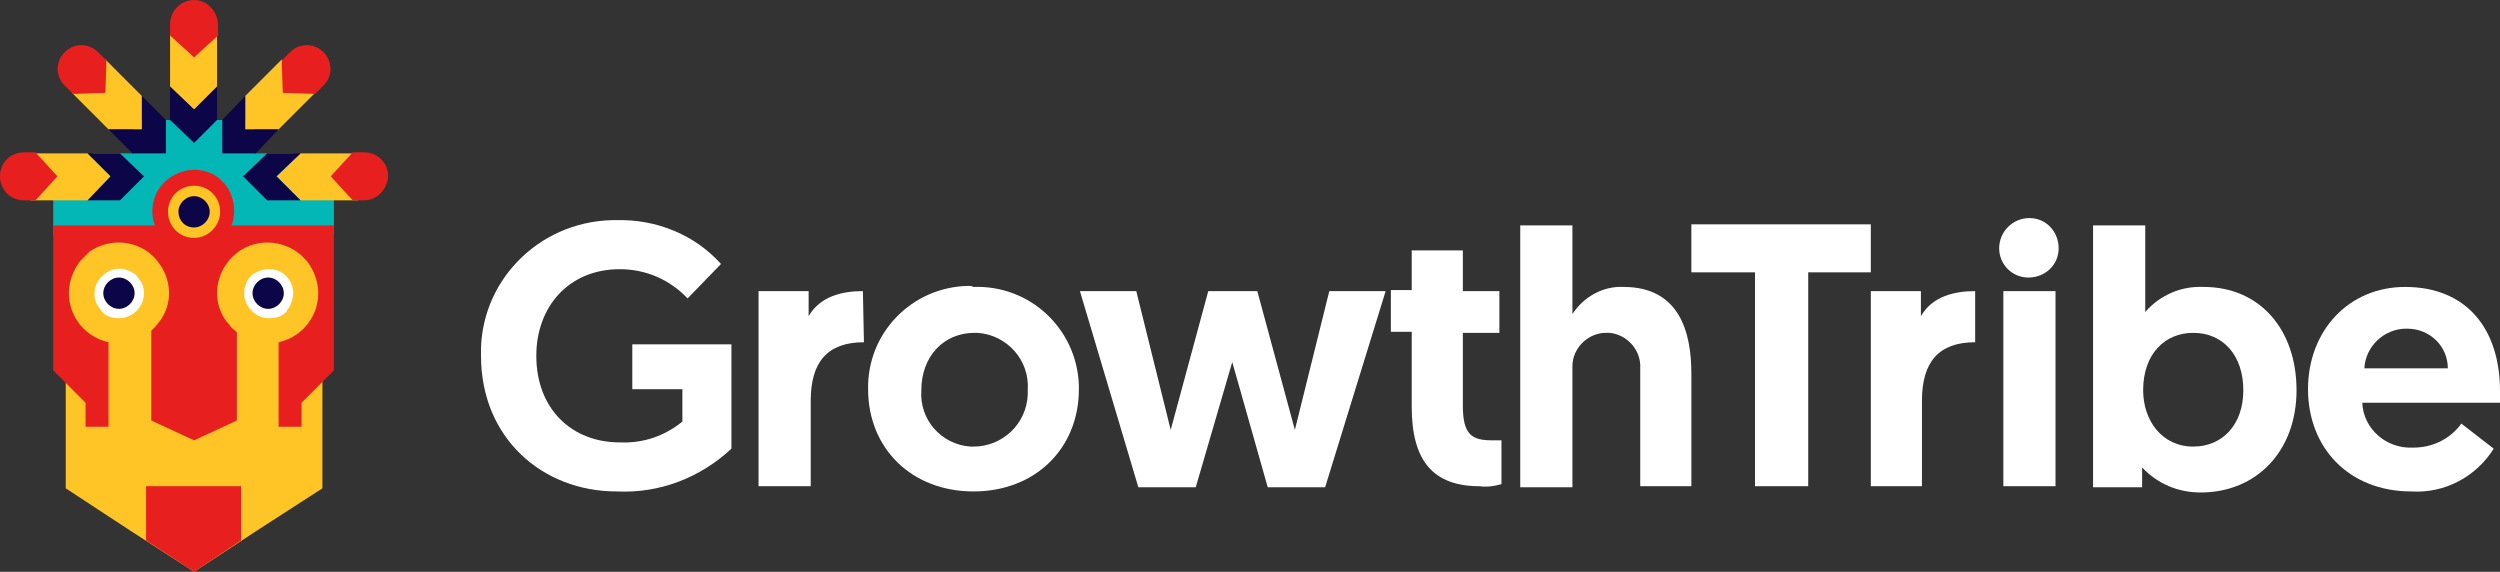 <?xml version="1.0" encoding="utf-8"?>
<!-- Generator: Adobe Illustrator 27.7.0, SVG Export Plug-In . SVG Version: 6.00 Build 0)  -->
<svg version="1.1" id="Layer_1" xmlns="http://www.w3.org/2000/svg" xmlns:xlink="http://www.w3.org/1999/xlink" x="0px" y="0px"
	 viewBox="0 0 239.6 54.8" style="enable-background:new 0 0 239.6 54.8;" xml:space="preserve">
<rect x="0" y="0" width="239.6" height="54.8" fill="#333333" stroke="none"/>
<style type="text/css">
	.st0{fill:#FFFFFF;}
	.st1{fill:#FFC425;}
	.st2{fill:#04B7B7;}
	.st3{fill:#0C0548;}
	.st4{fill:#E81F1F;}
</style>
<g id="Layer_2_00000086682005319482167140000012706636286045517980_">
	<g id="GrowthTribe_Identity">
		<path class="st0" d="M69.1,25.3l-3.2,3.3c-1.7-1.8-4-2.8-6.5-2.8c-4.9,0-8,3.6-8,8.3c0,5.1,3.4,8.3,8,8.3c2.2,0.1,4.3-0.6,6-2
			v-3.1h-4.8v-4.3h9.5V43c-3,2.8-6.9,4.3-11,4.1c-7.1,0-13-5.1-13-13c-0.2-7,5.4-12.8,12.5-13c0.2,0,0.4,0,0.5,0
			C62.9,21,66.6,22.5,69.1,25.3z"/>
		<path class="st0" d="M93.3,27.5c5.4-0.2,9.9,4,10.1,9.4c0,0.1,0,0.3,0,0.4c0,5.7-4.2,9.8-10.1,9.8S83.2,43,83.2,37.3
			c-0.1-5.4,4.2-9.8,9.6-9.9C93,27.4,93.1,27.4,93.3,27.5z M93.3,42.8c2.8,0,5.1-2.2,5.2-5c0-0.1,0-0.3,0-0.4c0.2-2.9-2-5.3-4.8-5.5
			c-0.1,0-0.2,0-0.3,0c-3,0-5.1,2.3-5.1,5.5c-0.2,2.8,1.9,5.2,4.7,5.4C93,42.8,93.2,42.8,93.3,42.8z"/>
		<path class="st0" d="M118.1,34.7l-3.5,12h-5.5l-5.6-18.8h5.4l3.3,13.3l3.6-13.3h4.7l3.6,13.3l3.3-13.3h5.4L127,46.7h-5.5
			L118.1,34.7z"/>
		<path class="st0" d="M135.3,24h4.9v3.9h3.5v4h-3.5v7c0,2.8,0.9,3.3,2.8,3.3c0.3,0,0.6,0,0.9,0v4.2c-0.7,0.2-1.4,0.3-2.1,0.2
			c-4.5,0-6.5-2.5-6.5-7.6v-7.2h-2v-4h2L135.3,24z"/>
		<path class="st0" d="M162.1,35.8v10.8h-4.9V35.3c0.1-1.7-1.2-3.2-2.9-3.4c-0.1,0-0.1,0-0.2,0c-1.8-0.1-3.4,1.4-3.4,3.2
			c0,0.1,0,0.2,0,0.3v11.3h-5V21.6h5v8.5c1.1-1.7,3-2.7,4.9-2.6C161,27.5,162.1,31.9,162.1,35.8z"/>
		<path class="st0" d="M168.2,26.1h-6.1v-4.6h17.2v4.6h-6v20.5h-5.1L168.2,26.1z"/>
		<path class="st0" d="M189.3,32.8c-3.5,0-5.1,1.9-5.1,5.6v8.2h-4.9V27.9h4.8v2.4c1.1-1.9,3.2-2.4,5.2-2.4V32.8z"/>
		<path class="st0" d="M194.5,20.9c1.6,0,2.8,1.3,2.8,2.9s-1.3,2.8-2.9,2.8c-1.6,0-2.8-1.3-2.8-2.8
			C191.6,22.2,192.9,20.9,194.5,20.9C194.4,20.9,194.5,20.9,194.5,20.9z M192,27.9h5v18.7h-5V27.9z"/>
		<path class="st0" d="M200.6,21.6h5v8.3c1.4-1.6,3.4-2.5,5.6-2.4c5.4,0,8.9,4.1,8.9,9.9s-3.8,9.8-9.2,9.8c-2.1,0-4.1-0.8-5.6-2.4
			v1.9h-4.7L200.6,21.6z M210.2,42.8c2.8,0,4.8-2.1,4.8-5.4s-1.9-5.5-4.8-5.5c-2.7,0-4.8,2-4.8,5.5
			C205.4,40.3,207.2,42.8,210.2,42.8z"/>
		<path class="st0" d="M230.5,27.5c5.8,0,9.1,3.9,9.1,10c0,0.4,0,0.7,0,1.1h-13.2c0.1,2.5,2.3,4.4,4.8,4.3c0,0,0.1,0,0.1,0
			c1.8,0,3.5-0.8,4.6-2.3L239,43c-1.7,2.7-4.7,4.3-7.9,4.1c-6,0-9.9-4.2-9.9-9.8S225.1,27.5,230.5,27.5z M234.6,35.3
			c0-2.1-1.7-3.8-3.9-3.8c0,0-0.1,0-0.1,0c-2.1,0-3.9,1.7-4,3.8H234.6z"/>
		<path class="st0" d="M82.8,32.8c-3.5,0-5.1,1.9-5.1,5.6v8.2h-5V27.9h4.8v2.4c1.1-1.9,3.2-2.4,5.2-2.4L82.8,32.8z"/>
		<polygon class="st1" points="18.6,22.8 18.6,22.8 6.3,22.6 6.3,34.6 6.3,46.8 12.4,50.8 18.6,54.8 18.6,54.8 18.6,54.8 18.6,54.8 
			18.6,54.8 24.7,50.8 30.9,46.8 30.9,34.6 30.9,22.6 		"/>
		<polygon class="st2" points="30.1,18.7 28.2,18.7 28.2,16.7 28.2,14.7 26.3,14.7 24.4,14.7 24.4,14.7 24.4,14.7 24.4,12.7 
			24.4,11.5 18.6,11.5 18.6,11.5 12.8,11.5 12.8,12.7 12.8,14.7 12.8,14.7 12.8,14.7 10.9,14.7 8.9,14.7 8.9,16.7 8.9,18.7 7,18.7 
			5.1,18.7 5.1,20.7 5.1,22.5 18.4,22.5 32,22.5 32,20.7 32,18.7 		"/>
		<polygon class="st1" points="20.8,8.3 18.6,10.5 16.3,8.3 16.3,3.3 20.8,3.3 		"/>
		<polygon class="st3" points="20.8,11.5 18.6,13.7 16.3,11.5 16.3,8.3 18.6,10.5 20.8,8.3 		"/>
		<path class="st4" d="M18.6,0L18.6,0c-1.2,0-2.3,1-2.3,2.3v1.1l2.3,2.1l2.3-2.1V2.3C20.8,1,19.8,0,18.6,0C18.6,0,18.6,0,18.6,0z"/>
		<polygon class="st1" points="28.8,19.2 26.5,16.9 28.8,14.7 34.3,14.7 34.3,19.2 		"/>
		<polygon class="st3" points="25.6,19.2 23.3,16.9 25.6,14.7 28.8,14.7 26.5,16.9 28.8,19.2 		"/>
		<path class="st4" d="M37.2,16.9L37.2,16.9c0-1.3-1-2.3-2.3-2.3l0,0h-1.1l-2.1,2.3l2.1,2.3h1.1C36.1,19.2,37.1,18.2,37.2,16.9
			C37.2,16.9,37.2,16.9,37.2,16.9z"/>
		<polygon class="st1" points="26.7,12.4 23.5,12.4 23.5,9.2 27,5.7 30.2,8.9 		"/>
		<polygon class="st3" points="24.5,14.7 21.3,14.7 21.3,11.5 23.5,9.2 23.5,12.4 26.7,12.4 		"/>
		<path class="st4" d="M31,5L31,5c-0.9-0.9-2.3-0.9-3.2,0L27,5.8l0.1,3.1L30.2,9L31,8.2C31.9,7.3,31.9,5.9,31,5C31,5,31,5,31,5z"/>
		<polygon class="st1" points="8.4,19.2 10.6,16.9 8.4,14.7 2.9,14.7 2.9,19.2 		"/>
		<polygon class="st3" points="11.5,19.2 13.8,16.9 11.5,14.7 8.4,14.7 10.6,16.9 8.4,19.2 		"/>
		<path class="st4" d="M0,16.9L0,16.9c0-1.3,1-2.3,2.3-2.3c0,0,0,0,0,0h1.1l2.1,2.3l-2.1,2.3H2.3C1,19.2,0,18.2,0,16.9
			C0,16.9,0,16.9,0,16.9z"/>
		<polygon class="st1" points="10.4,12.4 13.6,12.4 13.6,9.2 10.1,5.7 6.9,8.9 		"/>
		<polygon class="st3" points="12.7,14.7 15.9,14.7 15.9,11.5 13.6,9.2 13.6,12.4 10.4,12.4 		"/>
		<path class="st4" d="M6.2,5L6.2,5c0.9-0.9,2.3-0.9,3.2,0l0.8,0.8l-0.1,3.1L7,9L6.2,8.2C5.3,7.3,5.3,5.9,6.2,5C6.2,5,6.2,5,6.2,5z"
			/>
		<polygon class="st4" points="18.6,21.6 18.6,21.6 5.1,21.6 5.1,28.5 5.1,35.5 7.7,38.1 8.2,38.6 8.2,40.9 10.4,40.9 10.4,40.7 
			10.4,40.7 10.4,34.4 10.4,28.1 12.4,28.1 14.5,28.1 14.5,35.7 14.5,40.3 18.6,42.2 18.6,42.2 22.7,40.3 22.7,35.7 22.7,28.1 
			24.7,28.1 26.8,28.1 26.8,32.8 26.7,32.8 26.7,40.9 28.9,40.9 28.9,38.6 29.4,38.1 32,35.5 32,28.5 32,21.6 		"/>
		<path class="st1" d="M25.7,32.9c2.7,0,4.8-2.2,4.8-4.8c0-1.1-0.4-2.2-1.1-3.1l-0.1-0.1l-0.4-0.4l-0.1-0.1l-0.4-0.3
			c-2.2-1.5-5.2-1-6.7,1.2c-1.2,1.7-1.2,3.9,0,5.5c0.2,0.2,0.3,0.4,0.5,0.6l0.1,0.1l0,0C23.3,32.4,24.5,32.9,25.7,32.9"/>
		<path class="st0" d="M23.9,26.6l0.3-0.3l0.2-0.1c1.1-0.7,2.6-0.5,3.3,0.6c0.3,0.4,0.4,0.9,0.4,1.3c0,0.5-0.2,1-0.4,1.4
			c-0.1,0.1-0.2,0.2-0.2,0.3l0,0c-0.4,0.5-1,0.7-1.7,0.7c-1.3,0-2.4-1.1-2.4-2.4C23.4,27.5,23.6,27,23.9,26.6"/>
		<path class="st3" d="M25.7,29.6c0.8,0,1.5-0.7,1.5-1.5s-0.7-1.5-1.5-1.5s-1.5,0.7-1.5,1.5l0,0C24.2,28.9,24.9,29.6,25.7,29.6"/>
		<path class="st4" d="M21.6,17.7l-0.5-0.5L20.9,17c-1.8-1.3-4.3-0.8-5.6,1c-0.5,0.7-0.7,1.5-0.7,2.3c0,0.8,0.3,1.6,0.7,2.3
			c0.1,0.2,0.3,0.4,0.4,0.5l0,0c1.6,1.5,4.1,1.4,5.7-0.2C22.7,21.5,22.8,19.3,21.6,17.7"/>
		<path class="st1" d="M18.6,22.8c-1.4,0-2.5-1.1-2.5-2.5s1.1-2.5,2.5-2.5s2.5,1.1,2.5,2.5c0,0,0,0,0,0C21.1,21.6,20,22.8,18.6,22.8
			"/>
		<path class="st3" d="M18.6,21.8c-0.9,0-1.5-0.7-1.5-1.5s0.7-1.5,1.5-1.5s1.5,0.7,1.5,1.5c0,0,0,0,0,0
			C20.1,21.1,19.4,21.8,18.6,21.8C18.6,21.8,18.6,21.8,18.6,21.8"/>
		<path class="st1" d="M11.4,32.9c-2.7,0-4.8-2.2-4.8-4.8C6.6,27,7,25.9,7.7,25l0.1-0.1l0.4-0.4l0.1-0.1c0.1-0.1,0.2-0.2,0.3-0.3
			c2.2-1.5,5.2-1,6.7,1.2c1.2,1.7,1.2,3.9,0,5.5c-0.2,0.2-0.3,0.4-0.5,0.6l-0.1,0.1l0,0C13.8,32.4,12.7,32.9,11.4,32.9"/>
		<path class="st0" d="M13.2,26.6L13,26.3l-0.2-0.1c-1.1-0.8-2.5-0.5-3.3,0.6c-0.6,0.8-0.6,1.9,0,2.7c0.1,0.1,0.2,0.2,0.2,0.3l0,0
			c0.4,0.5,1,0.7,1.7,0.7c1.3,0,2.4-1.1,2.4-2.4C13.8,27.5,13.6,27,13.2,26.6"/>
		<path class="st3" d="M11.4,29.6c-0.8,0-1.5-0.7-1.5-1.5c0-0.8,0.7-1.5,1.5-1.5c0.8,0,1.5,0.7,1.5,1.5l0,0
			C12.9,28.9,12.2,29.6,11.4,29.6"/>
		<polygon class="st4" points="23.1,51.8 23.1,46.6 14,46.6 14,51.8 18.6,54.8 18.6,54.8 18.6,54.8 		"/>
	</g>
</g>
</svg>
